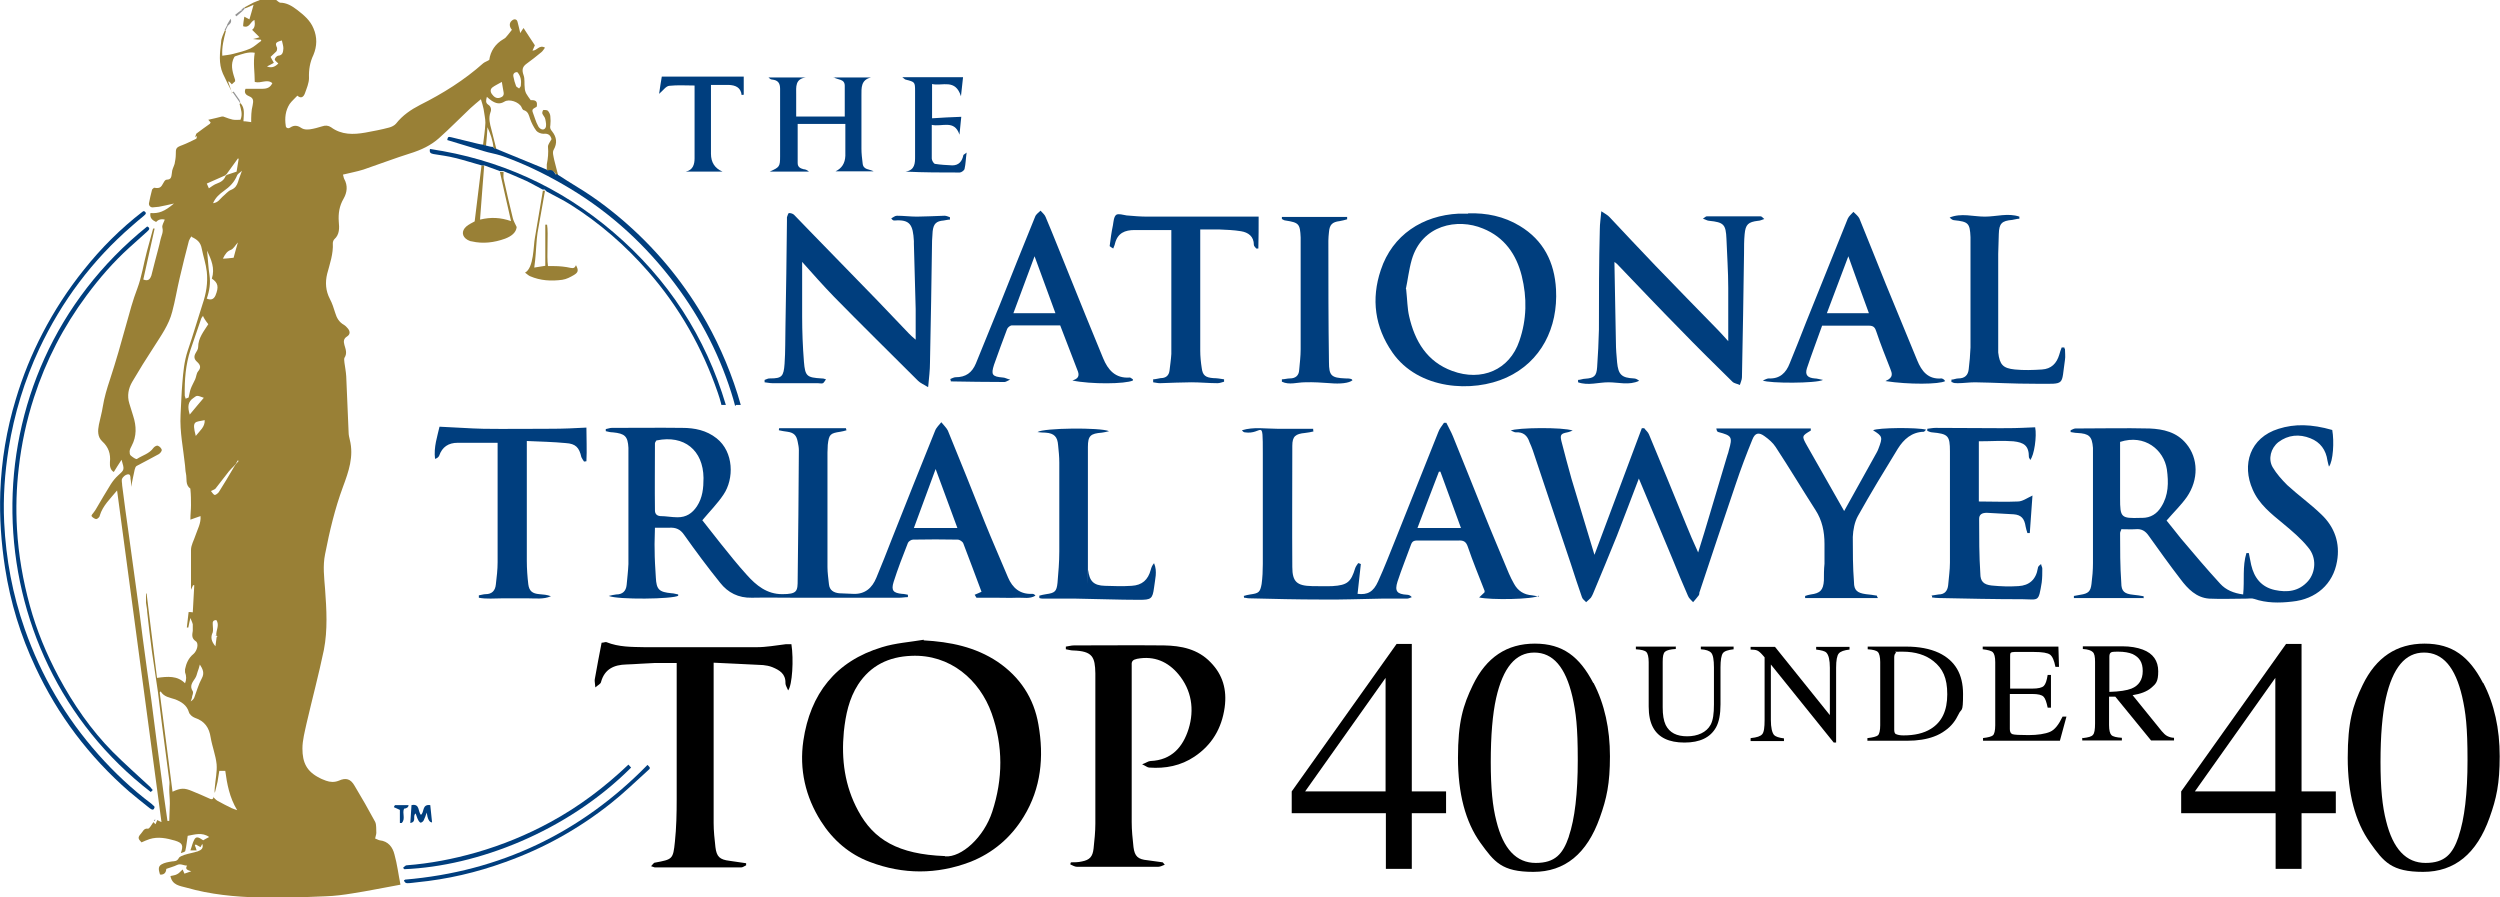 <?xml version="1.0" encoding="UTF-8"?>
<svg xmlns="http://www.w3.org/2000/svg" id="Layer_2" version="1.1" viewBox="0 0 839 301.2">
  <defs>
    <style>
      .st0 {
        fill: #939393;
      }

      .st1 {
        fill: #998036;
      }

      .st2 {
        fill: #003e7e;
      }
    </style>
  </defs>
  <g id="Layer_1-2">
    <g>
      <path class="st2" d="M227.7,199.9c-1.9,1.2-20.4,1.4-23.4.1.8-.2,1.6-.4,2.5-.5,2.1,0,3.3-1.1,3.5-3.2.2-2.3.5-4.6.6-7v-37.2c0-12.4,0-1.2,0-1.8-.2-3.9-1.2-4.8-5.2-5.2-.8,0-1.6-.2-2.4-.4v-.7c.7-.1,1.3-.4,2-.4,7.9,0,15.8-.1,23.7,0,4.1,0,8.1.8,11.5,3.5,5.8,4.6,5.9,13.6,2.3,18.9-2,3-4.5,5.5-7.1,8.6,1.9,2.4,4.1,5.2,6.3,8,2.8,3.5,5.6,7,8.6,10.3,3.2,3.6,6.8,6.5,11.9,6.5s5.2-1,5.2-4.9c.2-14.4.3-28.9.4-43.4,0-1-.2-1.9-.4-2.9-.4-2.1-1.3-3-3.4-3.3-1-.1-1.9-.3-2.9-.5,0-.2,0-.5.1-.7h22.4c0,.2.1.4.2.7-.7.2-1.4.4-2.1.5-3.4.5-3.8.9-4.2,4.4,0,.9-.1,1.8-.1,2.6v38.4c0,1.9.3,3.9.5,5.8.2,2,1.6,2.8,3.4,3,1.6.1,3.1.1,4.7.2,4,.2,6.4-2,7.8-5.4,1.8-4.3,3.5-8.6,5.2-13,4.8-12.1,9.6-24.2,14.5-36.3.4-1.1,1.4-2,2.1-2.9.7.9,1.7,1.8,2.2,2.8,4.2,10.2,8.3,20.5,12.4,30.8,2.5,6.2,5.2,12.3,7.8,18.5,1.5,3.5,4,5.7,8.1,5.5.4,0,.7.1,1.1.6-1.9,1.2-4.1.6-6.2.7-2.3.1-4.7,0-7,0h-6.6c-.2-.3-.4-.7-.6-1,.8-.3,1.6-.7,2.3-1-2.1-5.7-4.1-10.9-6.1-16.2-.2-.6-1.2-1.3-1.9-1.3-5-.1-10-.1-15,0-.6,0-1.5.6-1.7,1.1-1.7,4.3-3.4,8.7-4.8,13.1-.9,2.9-.1,3.7,2.8,4,.7,0,1.4.2,2,.3v.8c-1,0-1.9.2-2.9.2h-34.9c-4.9,0-9.7-.1-14.6,0-4.5.1-8-1.7-10.6-5-4.2-5.2-8.2-10.6-12.1-16.1-1.3-1.9-2.8-2.5-4.9-2.4h-4.9c0,2.5-.2,4.9-.1,7.4,0,3.1.2,6.2.4,9.3.2,4.1,1.1,4.9,5.3,5.3.7,0,1.5.3,2.2.4h0v.4q.1,0,.1,0ZM220.3,147.8c-.2.3-.5.7-.5,1,0,7.5-.1,15,0,22.5,0,1,.5,1.8,1.8,1.9,1.9,0,3.8.4,5.8.4,2.9,0,4.9-1.3,6.5-3.7,1.9-2.9,2.2-6.1,2.2-9.5-.1-9.3-6.5-14.5-15.7-12.6h-.1ZM321.3,177.2c-2.4-6.6-4.7-12.8-7.3-19.8-2.6,7-4.9,13.3-7.3,19.8h14.6,0Z"></path>
      <path class="st2" d="M630.2,200.7h-24.4c0-.2,0-.5,0-.7.6-.2,1.2-.4,1.9-.5,3.1-.4,4.2-1.4,4.4-4.7,0-1.8,0-3.7.2-5.6v-6.7c0-4.1-.8-7.9-3-11.3-4.5-7-8.8-14.2-13.4-21.2-.9-1.4-2.3-2.6-3.7-3.6-1.9-1.4-3.2-1.2-4.1,1.1-2,4.9-3.9,9.9-5.6,15-4.1,12.1-8.2,24.3-12.2,36.4,0,.3,0,.6-.2.9-.6.8-1.3,1.6-1.9,2.3-.6-.7-1.4-1.3-1.7-2.1-1.8-4.1-3.5-8.2-5.2-12.4-3.7-8.9-7.4-17.7-11.3-27-2.6,6.7-4.9,13-7.4,19.3-2.6,6.5-5.3,12.9-8,19.4-.2.4-.4.9-.7,1.3-.5.5-1,1-1.6,1.5-.5-.6-1.2-1-1.4-1.7-1.3-3.7-2.5-7.4-3.7-11.1-4.3-12.7-8.5-25.4-12.8-38.2-.3-.9-.7-1.8-1.1-2.7-.7-2.2-2.1-3.5-4.6-3.3-.5,0-1-.4-1.7-.6,2.1-1,17.5-1.2,20.8,0-.6.2-1.2.5-1.8.6-2.1.4-2.5.8-2,2.9,1.1,4.2,2.2,8.5,3.4,12.7,2.5,8.3,5,16.6,7.7,25.5,5.4-14.5,10.7-28.5,15.9-42.5h.8c.5.7,1.3,1.3,1.6,2.1,4.2,10,8.3,20.1,12.4,30.1,1.2,3,2.5,6,4.1,9.5,1.5-4.7,2.7-8.8,3.9-12.8,2-6.6,3.9-13.2,5.9-19.8.2-.6.4-1.1.5-1.7,1.3-4.5,1-4.9-3.5-6.1-.3,0-.6-.4-.7-1.2h31.7v.7c-3,1.8-3.1,1.8-1.3,5,4.1,7.3,8.3,14.5,12.5,22,3.7-6.7,7.3-13.1,10.9-19.6.2-.4.5-.9.6-1.3,1.5-3.9,1.4-4.2-1.8-6.2,1.6-.9,14.9-1,17.8-.2-.3.3-.6.7-.8.7-4,.1-6.7,2.5-8.7,5.7-4.6,7.5-9.1,14.9-13.4,22.6-1.1,2-1.6,4.6-1.7,7,0,5.1,0,10.1.4,15.2,0,2.7,1.1,3.6,4,4,1.2.1,2.5.3,3.7.5,0,0,0,.4.3.7h0q0,.1,0,.1Z"></path>
      <path d="M309.9,214.9c9,.5,17.4,2.2,24.9,7.2,7.5,5.1,12.2,12.2,13.7,21.1,1.9,10.8.9,21.3-4.9,30.8-4.3,7.1-10.4,12.3-18.1,15.3-11.1,4.2-22.4,4.2-33.5,0-7-2.6-12.5-7.4-16.5-13.7-5.2-8.2-7.3-17.4-5.9-27,2.3-15.7,10.8-26.7,26.4-31.4,4.5-1.4,9.3-1.7,14-2.5h0v.2q-.1,0-.1,0ZM317.2,287.4c5.5.4,13-6.4,15.8-15,3.6-11,3.7-22-.2-33-4-11.2-13.9-19.9-27-19.3-7.5.3-13.6,3.2-17.8,9.6-3.1,4.8-4.2,10.2-4.8,15.8-.9,9.4.3,18.3,4.8,26.6,5.2,9.7,13.4,14.6,29.1,15.2h.1q0,.1,0,0Z"></path>
      <path class="st2" d="M719.2,200.7h-23.2c0-.2,0-.5,0-.7.7-.1,1.5-.3,2.2-.4,2.6-.4,3.4-1.1,3.7-3.6.3-2.3.5-4.7.5-7v-36.6c0-12.2,0-1.4,0-2.1-.3-3.9-1.3-4.8-5.3-5-.7,0-1.5-.2-2.2-.3v-.6c.5-.2,1.1-.6,1.6-.6,8.3,0,16.6-.2,24.9,0,4.6.2,9.1,1.2,12.3,5.1,4.1,4.9,4.2,12.1.2,17.9-1.9,2.7-4.3,5-6.8,7.9,1.5,1.8,3.1,3.9,4.8,6,4.3,5.1,8.7,10.3,13.2,15.2,1.9,2.1,4.6,3.2,7.7,3.6.5-4.7-.3-9.4,1.1-13.9h.8c.3,1.3.5,2.7.8,4,1,4.3,3.4,7.4,7.9,8.4,4.2.9,8.1.5,11.2-3,2.5-2.9,3-7.8,0-11.3-2.4-3-5.4-5.5-8.4-8-4-3.3-8.1-6.5-10.2-11.4-3.7-8.3-1-17.4,8.7-20.4,5.4-1.7,11-1.6,18,.4.7,3.9.3,10.5-1.1,12.3-.2-.8-.4-1.4-.5-2-.5-3.6-2.4-6.2-5.7-7.5-3.7-1.5-7.5-1.2-10.8,1.3-2.5,2-3.5,5.6-1.9,8.4,1.3,2.2,3.1,4.2,4.9,6,3.7,3.4,7.9,6.4,11.5,9.9,4.4,4.2,6.3,9.6,5.2,15.7-1.3,7.6-7,12.7-15.1,13.5-4.3.5-8.6.5-12.7-.9-.8-.3-1.7-.1-2.5-.1-4.2,0-8.4.2-12.6,0-4.3-.3-7.2-3.3-9.6-6.5-3.7-4.8-7.2-9.7-10.7-14.6-1.1-1.6-2.4-2.4-4.4-2.2-1.5.1-3.1,0-4.8,0,0,.4-.4.8-.4,1.3,0,5.5,0,11.1.4,16.7,0,2.9,1.1,3.7,4,4,1.2.1,2.3.3,3.5.5,0,.2,0,.5,0,.7h0q0-.1,0,0ZM711.5,148.1v19.1c0,6.5.3,6.8,6.8,6.6h.6c2.9,0,5-1.4,6.4-3.7,2.5-3.9,2.5-8.2,1.9-12.6-1-6.5-7.4-11.9-15.7-9.2h0v-.2h0Z"></path>
      <path class="st2" d="M516.5,199.9c-1.9,1.3-16.4,1.5-20.1.6.7-.7,1.3-1.2,1.8-1.7,0-.2.1-.4,0-.6-1.9-4.9-3.9-9.7-5.6-14.7-.6-1.8-1.5-2.2-3.2-2.1h-13.2c-1.1,0-2.1-.1-2.6,1.2-1.5,4.2-3.2,8.3-4.6,12.6-1,3.2-.2,4.2,3.2,4.4.5,0,1.1.2,1.6.8-.5.2-1.1.5-1.6.5h-8.5c-6.7.1-13.5.4-20.2.3-8.1,0-16.2-.2-24.3-.4-.6,0-1.1-.2-1.7-.2,0-.2,0-.4-.1-.6.7-.2,1.4-.4,2.2-.5,2.8-.4,3.3-.7,3.8-3.5.3-2.2.4-4.5.4-6.7v-37.2c0-12.4-.1-6.1-6-7-.4,0-.7-.3-1-.7,3.9-1.2,7.9-.5,11.8-.5h12.1c0,.3,0,.6.1.9-.9.2-1.8.4-2.8.5-3.2.3-4.3,1.1-4.3,4.3,0,13.6-.1,27.2,0,40.7,0,5,1.6,6.3,6.6,6.4,2.3,0,4.6.1,6.9,0,5-.3,6.2-1.4,7.6-6,.2-.6.6-1.1,1-1.7.3,0,.6.2.9.3-.4,3.3-.7,6.7-1.1,10,3.3.4,5.3-.6,6.9-4.2,2.1-4.6,3.9-9.3,5.8-14,4.8-12,9.6-24.1,14.4-36.1.4-1.1,1.2-2.1,1.9-3.1h.8c.7,1.5,1.6,3,2.2,4.5,3.4,8.3,6.7,16.7,10.1,25.1,2.8,7,5.8,14,8.7,21,.5,1.2,1.1,2.3,1.7,3.4,1.3,2.4,3.3,3.7,6.1,3.9.8.1,1.5.3,2.3.4h0v-.3h0ZM490.3,177.2c-2.4-6.5-4.6-12.7-6.9-18.9h-.5c-2.4,6.1-4.7,12.4-7.2,18.9h14.6Z"></path>
      <path d="M357.7,217c.9-.1,1.8-.4,2.7-.4,10.1,0,20.1-.1,30.2,0,5.8.1,11.4,1.2,15.7,5.7,4.1,4.2,5.5,9.2,4.7,15.1-1,7.1-4.3,12.6-10.1,16.5-4.6,3.1-9.8,4.1-15.2,3.7-.6,0-1.1-.5-2.4-1.1,1.4-.5,2.1-1.1,2.8-1.1,7.1-.3,10.9-4.7,12.8-10.8,2-6.5,1-13-3.4-18.3-3.5-4.2-8.1-6.3-13.9-5.2-1.4.3-1.9.8-1.8,2.1v52.7c0,2.8.3,5.6.6,8.4.4,3.1,1.5,4.1,4.7,4.4,1.7.2,3.4.5,5.1.7.1,0,.2.3.7.8-.8.3-1.5.7-2.2.7h-27.3c-.7,0-1.5-.5-2.2-.8,0-.2.1-.5.2-.7,1.2,0,2.5,0,3.7-.3,2.6-.5,3.6-1.6,3.9-4.3.3-2.8.6-5.6.6-8.4v-50.4c-.1-5.5-.9-7.5-7.5-7.7-.8,0-1.6-.3-2.4-.4v-1h0q0,.1,0,0Z"></path>
      <path d="M199.8,230.7c-.1-1.4-.3-2.1-.2-2.7.7-4.1,1.5-8.1,2.3-12.3.7,0,1.2-.3,1.6-.2,4.2,1.7,8.5,1.6,12.9,1.7h37.5c3.3,0,6.5-.6,9.8-1h1.9c.8,5.1.3,13.7-1.1,15.5-.4-1-.9-1.7-.9-2.4.1-3.2-2-4.4-4.4-5.4-1-.4-2.1-.6-3.1-.7-5.4-.3-10.9-.5-16.6-.8v53.8c0,2.7.3,5.4.6,8.1.4,3.2,1.4,4.2,4.8,4.6,1.8.2,3.7.6,5.5.8v.7c-.5.2-1.1.7-1.6.7h-29c-.3,0-.5-.2-1.3-.4.6-.6.9-1.2,1.3-1.2,5.9-1.1,6.1-1.1,6.7-7,.5-4.7.6-9.5.6-14.3v-45.7h-7.3c-3.2.1-6.4.4-9.6.5-4.1.1-7.3,1.5-8.5,5.9-.1.6-1,1-1.9,1.8h0Z"></path>
      <path class="st2" d="M492.7,71.6c6.2-.2,12,1,17.3,4.2,8,4.8,11.7,12.2,12.2,21.3.7,12.9-5,24.3-16.6,29.6-11.4,5.2-29.6,4.1-38.3-8.4-5.9-8.5-7.2-17.9-3.9-27.7,3.9-11.8,14.1-18.3,26.1-18.9h3.2q0,0,0,0ZM471.9,97c.4,3.7.4,6.5,1,9.1,1.9,8.4,6,15.3,14.5,18.4,9.8,3.6,19.2-.3,22.5-10.1,2.5-7.2,2.6-14.5.8-21.8-1.8-7.2-5.8-13-13-15.9-8.6-3.6-20.5-1.2-23.9,10.4-1,3.5-1.4,7.2-2,9.9,0,0,.1,0,.1,0Z"></path>
      <path class="st2" d="M311.4,129.9c-1.4-.9-2.5-1.3-3.3-2.1-9.4-9.4-18.9-18.7-28.2-28.2-3.7-3.8-7.2-7.8-10.7-11.7v18.3c0,5.1.2,10.1.6,15.2.4,4.9,1,5.3,5.9,5.6.4,0,.7,0,1.5.3-.4.6-.7,1.1-1,1.3-.5.2-1.2,0-1.7,0h-15.2c-.9,0-1.8-.2-2.7-.3v-.8c.6-.2,1.3-.6,1.9-.5,3.9,0,4.5-.7,4.8-4.9s.2-8.4.3-12.6c.2-11.8.4-23.6.5-35.4v-1.2c.2-.5.4-1.4.7-1.4.6,0,1.3.2,1.7.6,2,2,3.9,4.1,5.9,6.1,7.3,7.5,14.6,15,21.9,22.5,3.6,3.7,7.1,7.5,10.7,11.2.6.6,1.2,1.2,2.3,2.1v-10.3c-.2-7.3-.4-14.6-.6-21.9v-.9c-.3-5.5-1.3-7.3-6.5-6.9-.3,0-.6,0-1.1-.7.6-.3,1.2-.9,1.9-.9,2.2,0,4.5.3,6.7.3s6.2-.2,9.3-.3c.6,0,1.2.3,1.8.5v.8c-.7,0-1.4.2-2.1.3-2.5.2-3.4,1.1-3.7,3.6-.1,1.1-.1,2.1-.2,3.2-.2,13.7-.4,27.3-.7,41,0,2.4-.3,4.8-.6,8h-.1c0,.1,0,.1,0,.1Z"></path>
      <path class="st2" d="M541.8,87.9c.2,9.2.3,18.1.5,27,0,2.2.2,4.5.4,6.7.4,4.1,1.5,5.2,5.6,5.4.6,0,1.2.3,1.8.8-3.4,1.6-6.9.5-10.3.5s-6.8,1.2-10.2,0v-.8c.8,0,1.6-.4,2.4-.4,3-.2,3.8-.9,4-3.9.3-4.2.5-8.4.6-12.6,0-11.2,0-22.5.3-33.7,0-1.8.3-3.6.5-6,1.2.8,2.2,1.3,2.8,2,5.1,5.4,10.1,10.8,15.3,16.2,7,7.3,14.2,14.6,21.2,21.8,1,1,1.9,2.1,3.3,3.6v-17.9c0-5.5-.4-10.9-.6-16.4-.2-4.9-.9-5.6-5.8-6.1-.6,0-1.1-.4-2.1-.7.7-.5,1-.8,1.3-.8h18.1c.3,0,.6.4,1.2.9-.9.3-1.5.6-2.1.6-3.3.4-4.2,1.2-4.5,4.5-.2,2.1-.2,4.3-.2,6.4-.2,13.9-.4,27.7-.7,41.6,0,.9-.5,1.8-.7,2.6-.8-.4-1.9-.5-2.5-1.1-5.8-5.7-11.7-11.5-17.4-17.4-7.2-7.3-14.2-14.7-21.3-22.1-.3-.3-.6-.5-1.1-.8h.2Z"></path>
      <path class="st2" d="M380.2,127.7c-2.6,1.2-14.1,1.3-20.3,0,2.9-.9,2.1-2.5,1.4-4.2-1.8-4.7-3.6-9.4-5.5-14.3h-16.2c-.6,0-1.4.7-1.6,1.2-1.5,4-3,8-4.4,12-1.1,3.4-.6,4,3,4.3.6,0,1.2.4,2.4.7-1.1.5-1.6.9-2.1.8-5.9,0-11.9-.1-17.8-.2,0-.3-.1-.6-.2-.8.6-.2,1.2-.6,1.8-.6,3.4,0,5.5-1.5,6.8-4.6,2.7-6.6,5.4-13.3,8.1-19.9,3.9-9.8,7.8-19.6,11.8-29.4.3-.8,1.2-1.4,1.8-2,.6.7,1.4,1.3,1.7,2.1,2.8,6.6,5.4,13.3,8.1,19.9,3.7,9.2,7.4,18.3,11.2,27.5,1.6,3.9,4.1,6.9,9,6.5.2,0,.5.3,1,.6h0v.3h0ZM354.2,105.1c-2.3-6.3-4.6-12.5-7-19.1-2.5,6.8-4.8,12.9-7.1,19.1h14.1Z"></path>
      <path class="st2" d="M632.9,127.8c2.6-1.1,2.1-2.5,1.5-4-1.6-4.1-3.3-8.3-4.7-12.5-.4-1.3-.9-2-2.4-2h-15.8c-1.7,4.8-3.5,9.5-5.1,14.3-.7,2.2.2,3.2,2.6,3.4.8,0,1.6.3,2.8.5-2.2,1.2-18.1,1.2-20.2.2.8-.3,1.4-.7,2-.7,3.7.2,5.8-1.9,7-5,1.9-4.6,3.7-9.2,5.5-13.8,4.7-11.6,9.3-23.2,14-34.8.4-.9,1.3-1.6,1.9-2.3.7.7,1.6,1.4,2,2.2,3,7.3,5.9,14.7,8.9,22.1l10.5,25.5c1.5,3.7,3.7,6.5,8.2,6.1.2,0,.5.2.8.4,0,0,.2.3.4.5-1.9,1.1-12.3,1.2-20,0h0ZM620.3,86c-2.5,6.7-4.8,12.8-7.2,19.1h14.1c-2.3-6.3-4.5-12.3-6.9-19.1h0Z"></path>
      <path class="st2" d="M648,199.9c.9-.1,1.8-.3,2.6-.4,2,0,3-1.2,3.2-3.1.2-2.5.6-5,.6-7.6v-37.3c0-5.3-.6-5.9-6-6.4-.5,0-1.1-.3-1.6-.5v-.7c.9-.1,1.8-.3,2.8-.3,7.3,0,14.7.1,22,.1s7.6-.2,11.4-.3c.6,2.9-.3,9.5-1.7,11,0-.4-.4-.7-.4-1,0-3.9-1.7-4.9-5.2-5.3-3.7-.3-7.4,0-11.6,0v20.2c4.8,0,9,.2,13.1,0,1.5,0,3-1.1,4.9-2-.3,4.2-.6,8.4-.9,12.6h-.8c-.2-.7-.5-1.5-.6-2.2-.4-2.7-1.5-3.9-4-4.1-3-.2-6-.3-9-.5-1.6,0-2.7.5-2.6,2.3,0,6,0,12.1.4,18.1,0,2.6,1.1,3.7,3.8,4,3,.3,6,.4,9,.2,3.6-.2,5.9-2.2,6.5-6,0-.5.4-.9,1.1-1.4,0,.5.4,1,.4,1.5,0,1.6,0,3.1-.2,4.7-1.1,6.6-.9,5.7-6.4,5.6-9.4,0-18.7-.2-28.1-.4-.8,0-1.5-.1-2.3-.2,0-.2,0-.5,0-.8h0l-.3.2h0Z"></path>
      <path class="st2" d="M167.2,148.6h-13.6c-3.1,0-5.2,1.4-6.2,4.3-.2.5-.7.9-1.4,1.1-.5-4,.8-7.6,1.5-10.8,5.1.2,10,.6,14.8.7,7,.1,14.1,0,21.1,0s8.7-.2,13.4-.4c0,3.7.2,7.5,0,11.3-.3,0-.5.1-.8.1-.3-.5-.7-1-.9-1.5-.7-3.2-1.9-4.5-5.2-4.7-4.2-.4-8.5-.5-13.1-.7v40.3c0,2.6.2,5.3.5,7.8.3,2.3,1.4,3.1,3.7,3.3,1.3.1,2.6.2,3.9.7-2.5,1.1-5.2.7-7.8.7h-8.5c-2.6,0-5.3.3-7.9-.2v-.8c.8-.1,1.5-.4,2.3-.4,2.1,0,3.2-1.2,3.4-3.2.3-2.5.6-5,.6-7.5v-40.2h.2q0,.1,0,0Z"></path>
      <path class="st2" d="M422.4,72.8c0,3.4,0,7-.1,10.6-.2,0-.5,0-.7,0-.3-.4-.8-.8-.8-1.2,0-2.9-1.9-4.2-4.3-4.6s-5-.5-7.5-.6h-6.2v40.7c0,1.9.2,3.9.5,5.8.3,2.5,1.3,3.2,3.9,3.4,1.2,0,2.4.2,3.6.4v.8c-.7.2-1.5.5-2.2.5-2.9,0-5.8-.3-8.8-.3s-7,.2-10.5.3c-.8,0-1.5-.2-2.3-.3v-1c.8,0,1.7-.3,2.5-.4,1.7,0,2.8-.8,3-2.6s.5-3.7.6-5.5v-40.4c0-13.4,0-.9,0-1.2h-12.3c-3.3,0-5.7,1-6.6,4.5-.1.6-.4,1.1-.6,1.7-.4-.2-.8-.5-1.2-.8.3-2.3.6-4.7,1.1-7,.2-1.2.3-2.9,1.1-3.5.7-.5,2.3,0,3.5.2,2.3.2,4.7.4,7,.4h37.5-.2Z"></path>
      <path class="st2" d="M348.2,145c1.9-1.4,21.1-1.6,24-.3-.8.2-1.6.4-2.4.5-3.8.3-4.7,1-4.7,4.8v39.6c0,13.2,0,1.2.1,1.7.4,3.7,1.8,5.2,5.6,5.3,3,.1,6,.2,9,0,3.5-.2,5.5-2,6.4-5.4.2-.8.5-1.5,1.1-2.2,1.2,2.8.3,5.5,0,8.2-.5,3.8-1,4.1-5,4.1-7,0-14.1-.3-21.1-.4h-9.7c-3.3,0-1.8-.1-2.7-.2v-.8c.8-.2,1.5-.4,2.3-.5,2.9-.4,3.5-.9,3.8-3.8.3-3.5.6-7,.6-10.5v-29.9c0-1.9-.2-3.9-.4-5.8-.2-2.8-1.3-4-4.2-4.2-.9,0-1.9-.1-2.8-.2h.1Z"></path>
      <path class="st2" d="M693,117c0,1.3.2,2.6,0,3.8-1.3,8.7.3,8-9.1,8s-14-.4-21.1-.5c-1.9,0-3.9.3-5.8.3s-1.4-.3-2.1-.4v-.8c.8,0,1.5-.4,2.3-.4,2.2,0,3.3-1.1,3.5-3.1.3-2.4.5-4.8.6-7.3v-35.5c0-11.8,0-1,0-1.5-.2-4.7-.7-5.2-5.5-5.7-.5,0-1-.4-1.5-.9,3.9-1.6,7.9-.3,11.8-.3s7.8-1.3,11.6,0v.7c-.8,0-1.6.3-2.4.4-3.5.3-4.4,1.2-4.5,4.7,0,2.2-.2,4.5-.2,6.7,0,10.5,0,20.9,0,31.3v1.8c.5,4.1,1.6,5.3,5.6,5.7,3,.3,6,.2,9.1,0s4.9-2,5.8-5c.2-.8.5-1.6.8-2.4h.9v.4h.1Z"></path>
      <path class="st2" d="M430.2,72.8h21.9v.8c-.8.2-1.7.5-2.5.6-2.5.3-3.4,1.2-3.6,3.7-.1,1-.2,2-.2,2.9,0,13.6,0,27.2.2,40.7,0,4.6.8,5.3,5.5,5.5.7,0,1.3,0,2,.2.1,0,.3.3.4.4-1.1,1-4.2,1.3-7.5,1-2.8-.2-5.6-.4-8.5-.3-2.6,0-5.2,1-7.7-.2v-.8c.9,0,1.8-.3,2.7-.3,1.8,0,3-.9,3.1-2.8.2-2.3.5-4.6.5-7v-37.5c-.2-4.6-.6-5-5.1-5.7-.4,0-.8-.3-1.2-.5v-.7h0Z"></path>
      <path class="st2" d="M279.9,26h12.4c-3.4.8-3.2,3.5-3.2,6v17.9c0,1.6.2,3.3.4,4.9.2,2.3,2.3,1.9,3.7,2.7h-12.8c2.1-1,3.2-2.7,3.3-5.2v-10.7h-16v13.1c0,1.4.9,1.8,2,2.1.6,0,1.2.3,1.8.8h-13.2c3.3-1.5,3.5-1.6,3.5-5.2v-22.6c0-1.9-.7-2.9-2.7-3.1-.4,0-.8-.3-1.2-.7h12.5c-3.6.5-3.2,3.2-3.2,5.7v7.4h16.3v-10.3c0-2.4-2.3-1.9-3.8-2.9h.2q0,.1,0,0Z"></path>
      <path class="st2" d="M323.2,25.9c-.2,1.9-.4,3.8-.7,6.4-1.9-6-6.2-3.3-9.7-4.1v11.5c3.2-.2,6.4-.4,9.8-.5-.2,1.7-.4,3.8-.6,6-1.7-5.2-5.9-2.5-9.3-3.3v11.3c0,.6.6,1.7,1.1,1.8,1.9.3,3.8.4,5.8.5,2.2,0,3.3-1.4,3.7-3.4,0-.2.4-.3,1.1-.9-.3,2.1-.3,3.8-.7,5.5-.1.5-1.1,1.2-1.6,1.2-6,0-12,0-18.2-.3,3.2-.5,3.2-2.9,3.2-5.1v-22c0-3-.1-3-3.2-3.8-.2,0-.4-.3-1.1-.8h20.5-.1,0Z"></path>
      <path class="st2" d="M248.9,31.9c-.3-2.6-2.1-3.3-4.3-3.4h-6v23.1c0,2.9,1.3,4.9,3.9,6h-12.4c2.5-.5,3-2.5,3-4.5v-24.4c-2.9,0-5.7-.2-8.5.1-1.1.1-2,1.5-3.4,2.7.3-2.2.6-4,.9-5.8h27.5v6.1c-.2,0-.4,0-.7.1h0Z"></path>
      <g>
        <path class="st1" d="M78.1,31c0,0-.3-.1-.3-.2-1-2-2.1-4.1-3-6.1-1.5-3.4-1-7-.6-10.5,0-1.4.8-2.8,1.3-4.1,0,0,.2.2.3.3-.7,2.7-1.4,5.4-1.2,8.3,1.3-.2,2.5-.3,3.6-.6,2-.5,4-1,5.8-1.8,1.3-.6,2.4-1.7,3.7-2.6,0-.1-.2-.3-.2-.4-.7,0-1.4,0-2.6-.2.9-.2,1.3-.3,2.2-.6-1-1-1.7-1.7-2.5-2.5.8-.5,1.1-1.6.8-3.3-1.4.5-1.6,2.9-3.8,2.1,0-.9.2-1.9.4-3.2.8.4,1.3.7,1.7.9.4-1.4.9-3,1.4-4.9-1.1.5-2,.9-2.8,1.2,0,0-.2-.2-.3-.3,1-.5,2-1.1,3-1.6C85.7.6,86.5.3,87.2,0h5.5c.4.3.9.8,1.3.9,2.2,0,4,1.1,5.7,2.4,2.2,1.7,4.4,3.5,5.5,6.2,1.3,3,1.2,6,0,8.9-1.2,2.5-1.6,5-1.5,7.8,0,1.7-.8,3.5-1.4,5.2-.5,1.3-1.4,1.7-2.5.7-.9,1-1.9,1.8-2.6,2.8-1.4,2.2-1.7,4.7-1.3,7.3,0,.7.8,1.1,1.5.6,1.5-1,2.7-.6,4,.3.7.4,1.7.4,2.6.3,1.4-.2,2.8-.6,4.1-1,1.1-.4,2.1-.3,3,.3,3.5,2.6,7.5,2.5,11.5,1.8,2.7-.5,5.4-1,8-1.7.8-.2,1.8-.7,2.3-1.3,2.2-2.8,5-4.7,8.1-6.3,7.6-3.8,14.8-8.3,21.2-14,.5-.4,1.2-.6,2-1.1.4-2.9,2-5.4,4.8-7,.2-.1.5-.3.7-.5.7-.8,1.4-1.7,2.1-2.6-.9-1-1-2.3,0-3.1.8-.7,1.7-.5,1.9.5.3,1.2.6,2.3.9,3.7.4-.7.7-1.1,1.1-1.7,1.4,2.1,2.5,3.9,3.8,5.8-.2.4-.5,1.1-.8,1.8,1.6,0,2.3-2.1,4.2-1-.4.5-.7,1.1-1.2,1.5-1.6,1.3-3.3,2.7-5,3.9-1.4,1-1.6,2.1-1,3.8.5,1.3.2,2.9.4,4.3,0,.6.2,1.3.5,1.9.4.7.9,1.4,1.5,2.2,1,0,2.2,0,2.1,1.5,0,.3,0,.7-.2.8-.6.4-1.7.6-1.2,1.8.6,1.5,1,3.2,1.8,4.6.4.9,1.7,1.7,2.4.7.5-.7.2-2,0-3-.1-.7-.8-1.3-1-1.9-.1-.4.2-1.2.4-1.2.5,0,1.2,0,1.5.3.4.5.8,1.2.8,1.9.1,1,.1,2,0,2.9-.2.9,0,1.4.6,2.1,1.5,1.9,1.8,3.9.5,6.2-.5.8,0,2.3.2,3.4.4,1.7.9,3.4,1.3,5.1-.2,0-.5,0-.6,0-.5-1.1-1.3-1.7-2.5-1.3-.2,0-.4-.3-.7-.4v-1.9c.4-2,.6-3.9.4-6,0-.7.7-1.6,1.2-2.5-.3-1.2-1-2-2.7-1.8-.8,0-1.9-.4-2.4-1-.9-1.2-1.6-2.6-2.1-4-.4-1.2-.6-2.4-2-2.9-.4,0-.7-.6-.9-1.1-.9-1.7-4.1-2.8-5.7-1.8-1.6,1-2.9.6-4.3-.3-.5-.3-1-.8-1.6-1.3-.3,1.1-.5,2,.4,2.6,1,.6,1.2,1.7.8,2.6-.7,2-.2,3.8.3,5.7.6,2.2,1.1,4.5,1.7,6.7-.2,0-.4,0-.6-.2-.1,0-.2-.2-.4-.4h0c-.2-2.4-1-4.6-2-6.8-.1,2.1-.3,4.2-.5,6.3-.3,0-.6-.2-1-.3.3-2.5.7-5,.8-7.5,0-1.5-.4-3-.6-4.6-.2-1-.5-2-.9-3.3-1.2,1-2.4,2-3.5,3-3.5,3.3-6.9,6.8-10.6,10.1-2.7,2.4-5.9,3.9-9.4,5-5.4,1.7-10.6,3.7-15.9,5.5-2.2.7-4.5,1.1-6.9,1.7.2.5.2,1,.4,1.4,1.3,2.3,1,4.6-.2,6.7-1.4,2.4-1.8,4.9-1.6,7.7.2,2.1.3,4.3-1.5,5.9-.3.3-.5.9-.5,1.3.2,3.6-1,6.9-1.9,10.3-.7,2.9-.5,5.7.9,8.4.8,1.5,1.3,3.1,1.8,4.7.5,1.7,1.3,3.1,2.9,4,.5.3,1,.8,1.4,1.3.7.9.8,1.9-.3,2.6-1.3.8-1.2,1.8-.9,2.9.4,1.4,1,2.8,0,4.3-.2.4,0,1.1,0,1.6.2,1.5.5,3,.6,4.6.3,6.3.5,12.5.8,18.8,0,.8.2,1.7.4,2.5,1.4,5.6-.4,10.7-2.3,15.8-2.7,7.3-4.5,14.9-6,22.6-.8,3.9-.3,7.8,0,11.7.5,6.8.9,13.7-.4,20.4-1.7,8.2-3.9,16.4-5.8,24.6-.6,2.8-1.4,5.7-1.4,8.5,0,4.7,1.4,7.7,5.8,9.9.7.4,1.4.6,2.1.9,1.4.5,2.8.6,4.3,0,2.4-1.1,4-.6,5.3,1.7,2.4,4,4.7,8,6.9,12.1.5,1,.3,2.4.4,3.7,0,.6-.3,1.2-.4,1.9.6.2,1,.5,1.5.6,2.9.3,4.4,2.3,5,4.8.9,3.2,1.3,6.6,2,10.1-5.6,1-10.8,2.1-16,2.9-3,.5-6.1.9-9.2,1-7.3.3-14.7.6-22,.4-8.3-.2-16.6-1-24.6-3.3-2.2-.6-4.8-.8-5.4-3.9.7-.2,1.5-.2,2.2-.6.7-.3,1.2-1,1.9-1.6.3.7.4,1,.6,1.4.6-.2,1.2-.4,2.3-.8-1.3-.4-2.2-.7-1.4-1.9-1.2,0-2.2-.8-3.4-.2-1,.5-2.2.8-3.6,1.3,0,.9-.5,2.1-2.1,1.9-.3-1.2-.9-2.6.5-3.4,1-.6,2.3-.8,3.5-1,.9-.1,1.7,0,2.3-1.1.3-.6,1.2-.8,1.9-1.1,1.5-.5,3-.7,4.5-1.2,1.1-.4,2-1,1.5-2.5-.2.3-.4.7-.6,1.1-.5-.3-1.1-.6-1.6-.9,0,0-.2.2-.3.3.2.5.4,1,.6,1.7h-2.1c.5-1.3.7-2.5,1.3-3.6.6-1.1,1.3-1,3,.2.6-.4,1.3-.7,2-1.1-2.4-1.7-4.9-.8-7.2-.4-.3,1.8-.4,3.4-.8,5,0,.4-.9.6-1.5.8.9-2.6.6-3.4-2-4.2-2.8-.8-5.6-1.4-8.5-.5-.9.3-1.8.7-2.7,1.1-1.2-1.2-1.3-1.7-.2-2.9.7-.7.9-1.9,2.4-1.7.5,0,1.2-1.4,1.8-2.2,0,0,.2.2.3.3,0,.1.3.3.4.4.2-.5.4-1,.6-1.4.3.2.7.4,1.4.7-5-37.2-9.9-74.1-14.9-111.3-2.3,2.8-4.8,5.1-5.8,8.4,0,.5-.8,1.2-1.2,1.2s-1.2-.5-1.5-.9.4-.9.7-1.4c.3-.4.6-.8.8-1.2,1.6-2.7,3.2-5.5,4.9-8.2.7-1.1,1.6-2.2,2.5-3,2.1-1.9,2.1-1.8,1.1-5.2-1,1.5-1.8,2.8-2.6,4.1-1.1-.6-1.4-1.9-1.3-3.3.3-2.8-.5-5.1-2.6-7-1.6-1.5-1.5-3.6-1.1-5.6s1-4,1.3-6c.5-3.1,1.4-6.1,2.4-9.1,2-6.1,3.8-12.4,5.5-18.6,1.1-4,2.2-8.1,3.7-12,1.5-4,2.1-8.3,3.2-12.4.7-2.6,1.4-5.1,2.1-7.7.2,0,.4,0,.5,0-1.3,5.7-2.5,11.4-3.8,17.1,1.7.7,2.3-.2,2.7-1.3.5-1.7.8-3.4,1.3-5.1.6-2.4,1.3-4.7,1.8-7.1.3-1.3,1-2.4.6-3.9-.2-.8.5-1.8.8-2.7-1.2-.3-2.2,0-2.9.8-1.3-.6-2.2-1.4-1.9-3,2.8.2,4.7-.5,7.9-3.2-1.8.4-3.4.8-5.1,1.1-.7,0-1.4.2-2.1.2s-1.3-.6-1.2-1.4c.3-1.5.6-2.9,1-4.4,0-.3.4-.5.7-.8,1.9.3,2.3,0,3.2-1.7.2-.4.6-1,1-1,1.7,0,1.6-1.1,1.8-2.3,0-1,.6-2,.9-3,.2-1,.4-2.1.4-3.1,0-2.1,0-2.4,2.2-3.2,1.6-.6,3.1-1.4,4.6-2.1.2,0,.2-.6.3-.9-.2,0-.4.2-.6.4.2-.5.2-1.2.6-1.4,1.4-1.1,2.9-2.1,4.4-3.2,0,0,0-.2.2-.4-.2-.2-.4-.4-.8-.9,1.7-.4,3.2-.7,4.6-1.1h.4c3.2,1.2,3.3,1.2,5.8,1.1.8-1.8.2-3.5-.3-5.3,0,0,.2-.2.3-.3,1.6,1.7,1.1,3.8,1,6.1.9,0,1.8.2,2.7.3v.3h.2s-.2,0-.3-.2c0-2,0-3.9.5-5.8.3-1.5.3-2.4-1.2-3-1-.4-1.8-1.1-1.2-2.5h5.6c1.6,0,2.7-.4,3.4-1.9-1.8-1.5-3.8.2-5.9-.4,0-3.2-.6-6.4,0-9.8-2.3-.4-4.4.5-6.6,1.2-.3.1-.5.8-.7,1.2-.8,2.3,0,4.5.7,6.7,0,.2,0,.4,0,.5-.4.4-.8.7-1.1,1-.3-.3-.6-.7-1-1,0,0-.2.1-.2.2.4,1.2.9,2.5,1.3,3.7-.2,0-.3,0-.4.2h0l.6-.4h0ZM79.3,155.5c-.3.3-.5.6-.8.9-.6.6-1.2,1.2-1.7,1.8-1.5,1.9-3,3.9-4.5,5.8-.3.3-.8.4-1.5.8.3.3.7,1.1,1.2,1.3.3.1,1.1-.5,1.4-.9,1.8-2.8,3.5-5.7,5.2-8.6.2-.4.5-.7.7-1,.3-.3.5-.6.8-.9,0,0-.2-.1-.3-.2-.2.4-.4.7-.6,1h.1ZM75.5,58.9c-2,.9-4,1.8-6.1,2.7.2.4.5,1.1.7,1.6.9-.6,1.8-1.3,2.7-1.6,1.4-.5,2.4-1.2,2.9-2.5l.4-.4c1.2-.4,2.4-.8,3.3-1.1.3-1.7.5-3,.7-4.3,0,0-.2,0-.2-.2-1.3,1.8-2.6,3.6-3.9,5.4-.2,0-.3.3-.4.4,0,0,0,0,0,0ZM72.6,213.3c-.2-1.7,1.2-3.5,0-5.2-1.1,0-1.3.6-1.2,1.5,0,.8.2,1.9,0,2.6-.8,1.7-.5,3,.9,4.7.2-1.3.3-2.2.4-3.1,0,0,.2,0,.3-.1l-.3-.3h0q0-.1,0,0ZM64.3,79.2c-.4.6-.7,1.1-.9,1.6-1.1,4.1-2.1,8.3-3.1,12.5-.9,3.8-1.5,7.6-2.5,11.3-1.1,4.4-3.8,8.1-6.2,11.9-2.5,3.8-4.9,7.7-7.2,11.6-1.3,2.2-1.8,4.7-1,7.3.4,1.4.9,2.8,1.3,4.2,1.1,3.4,1.2,6.8-.5,10-.3.6-.6,1.1-.7,1.8,0,.5,0,1.2.4,1.5.6.5,1.8,1.4,2.1,1.1,1.8-1.2,4.1-1.7,5.5-3.7.3-.4,1.1-.9,1.5-.7.6.2,1.2.9,1.3,1.4,0,.4-.5,1.1-1,1.4-2.5,1.4-5.1,2.7-7.5,4-.3.2-.5.8-.6,1.2-.4,1.9-.8,3.7-1.2,5.8,0-1,0-1.8-.2-2.7,0-.7,0-1.7-1-1.5-.7.1-1.5.8-1.8,1.4-.3.6,0,1.5,0,2.3.7,5.4,1.4,10.9,2.2,16.3.8,6.1,1.7,12.1,2.5,18.2.8,5.6,1.5,11.1,2.2,16.7.9,7,1.9,13.9,2.9,20.9.6,4.7,1.2,9.3,1.8,14,.8,6,1.6,12,2.4,18,.4,2.8.8,5.7,1.2,8.5h.6c0-1.9.2-3.9.2-5.8s-.2-3.2-.2-4.8.2-2.1,0-3.1c-.8-6.1-1.6-12.2-2.4-18.3-.5-3.8-.9-7.5-1.4-11.3-.6-4.5-1.4-9-2-13.5-.6-4.4-1.1-8.9-1.6-13.3,0-1.1-.3-2.1-.4-3.1v-3.1h.2c1.2,9.5,2.3,19,3.5,28.3,3.6-.5,6.8-.8,9.4,1.8.5-1.2.5-2.4,0-3.7,0-.3,0-.7,0-1,.4-2,1.2-3.8,2.8-5.1,1.3-1.1,1.9-3.6.8-4.3-1.5-1-1.2-2.2-1-3.5,0-.7,0-1.5,0-2.2-.2-.8-.6-1.5-.8-2.1-.2.9-.5,2-.7,3.2h-.5c.2-1.7.4-3.4.6-5.2.5,0,.8,0,1.4.1.2-3.1.3-6.1.5-9.1h-.4c-.2.4-.3.7-.7,1.5,0-4.8,0-9,0-13.3,0-1.7,1-3.3,1.5-4.9.7-2.1,1.9-4.1,1.7-6.5-1.1.4-2.1.7-3.4,1.2,0-1.9.2-3.3.2-4.8s0-3.6-.2-5.4v-.2c-1.8-1.3-1.1-3.3-1.5-5.1-.2-.9-.2-1.8-.3-2.7-.6-5.7-1.8-11.3-1.5-17,.2-3.6.3-7.2.6-10.7.3-3.6.6-7.2,1.8-10.8,1.8-5.2,3.3-10.5,5-15.7,1.2-3.5,1.8-7.1,1.4-10.8-.3-2.7-1.2-5.2-1.7-7.8-.4-2.1-1.5-3-3.4-3.9h0s0-.3,0-.3ZM71.5,267.4c.4.4.8.9,1.4,1.3,1.6.9,3.2,1.7,4.8,2.5.6.3,1.2.4,1.9.7-2.6-4.3-3.4-8.8-4-13.2h-2c-.2,1.1-.4,2.4-.6,3.7-.3,1.2-.6,2.5-.9,3.7-.2-.7,0-1.3,0-1.9.2-2.6.8-5.2.6-7.7-.3-3-1.5-6-2-9-.5-3.3-2-5.5-5.3-6.6-.8-.3-1.8-1.1-2-1.9-.7-2.4-2.6-3.5-4.6-4.3-1.8-.6-3.8-.8-4.9-2.7,0,.1-.2.3-.3.4,1.4,11.1,2.9,22.1,4.3,33.3,2.8-1.3,4-1.3,6.6-.2,1.9.8,3.9,1.6,5.8,2.5,1,.5,1.3,0,1.3-.4v-.2q0,0-.1,0ZM68.2,105.9c-.2.4-.6.7-.7,1.1-1.2,3.5-2.4,7-3.6,10.5-1.6,4.9-2,10-1.9,15.2,0,.3.2.6.3,1.1.6-.2,1-.4,1-.4.3-1.2.4-2.1.7-2.9.4-1.1,1-2.1,1.5-3.2.4-.9.4-2,1-2.7,1.1-1.3.7-2.2-.4-3.2-.9-.8-1.1-1.7-.5-2.8.4-.7.9-1.4.9-2.1,0-3.1,1.9-5.3,3.4-7.7-1.1-1.4-1.7-2.4-1.8-2.9h0ZM71.1,93.5c1.1-3.5-.2-6.3-1.6-9.4.3,3,.4,5.6.8,8.2.4,2.7,0,5.3-.9,7.9,1.3.6,2.3.3,2.9-1,1.2-2.9.9-4.3-1.2-5.7ZM67.1,222.9c-.3,1.1-.5,1.9-.8,2.6-.2.7-.4,1.5-.8,2.1-.9,1.4-2,2.6-.8,4.4.2.3,0,1.1-.2,1.6,0,.6-.3,1.2-.5,1.8.6-.4,1-.8,1.2-1.3.8-2.1,1.4-4.4,2.5-6.4,1-1.8.4-3.1-.7-4.8h.1ZM94.5,13.6c-2.1.6-2.2.9-1.5,2.5,0,.3,0,.9-.3,1.2-.6.6-1.3,1.2-1.9,1.8.4.7.7,1.3,1.1,2-.8.5-1.6.8-2.3,1.2,1.4.6,2.7.2,3.8-1-.4-.4-1.1-.9-1.2-1.3,0-.4.6-1.2,1.1-1.3,1.7-.1,1.7-1.4,1.8-2.5,0-.8-.3-1.6-.5-2.6,0,0,0,0,0,0ZM81.2,57.3c-.7.7-1.4,1-1.6,1.5-.9,2.3-2.5,3.9-4.5,5.3-1.4,1-2.8,2.2-3.6,4.1,1.7-.2,2.3-1.4,3.2-2.2,1-.8,1.8-1.9,2.9-2.3,1.4-.6,1.9-1.5,2.3-2.7.3-1.1.8-2.2,1.3-3.7ZM168.4,27.5c-1.4.8-2.3,1.2-3.1,1.8s-.8,1.5-.2,2.3,1.4,1.6,2.7,1.2c1-.3,1.4-.9,1.2-1.9-.2-.9-.3-1.9-.6-3.5h0q0,.1,0,.1ZM63.7,139.1c1.7-2.1,3.2-3.8,4.7-5.6-2.4-.9-2.3-.8-3.4,0-2,1.3-2.1,3.1-1.3,5.7h0q0-.1,0,0ZM65.7,146.3c1.4-1.8,3.1-3,3-5.3-3.2.7-4.4,0-3,5.3ZM173.6,24.2c-1,0-1.5.6-1.3,1.5.2,1.1.5,2.2.9,3.2.1.3.7.5,1,.8.2-.3.6-.6.6-1,.2-1.6,0-3.2-1.2-4.5h0ZM79.8,81.4c-.8.9-1.4,2-2.2,2.4-1.4.5-2,1.4-2.8,3,1.3,0,2.4-.2,3.6-.3.5-1.8.9-3.4,1.4-5h0ZM69,83.9s0,0,0,0h0c0,0,0,0,0,0h0Z"></path>
        <path class="st2" d="M51.9,270.8c-.3,1.4-1,.9-1.7.4-2.3-1.8-4.6-3.7-6.9-5.6-13.4-11.7-23.9-25.6-31.4-41.7-5-10.6-8.4-21.7-10.2-33.3-1.3-8.4-1.9-16.9-1.6-25.5.4-10.6,2.1-20.9,5.2-31.1,2.3-7.7,5.3-15.1,9-22.2,3.9-7.5,8.5-14.6,13.8-21.2,5.8-7.3,12.4-13.9,19.8-19.6,0,0,.2,0,.4-.2.8.5.9.9,0,1.6-1.4,1.1-2.7,2.3-4,3.4-13.3,11.5-23.6,25.3-31.1,41.2-5,10.7-8.4,21.8-10.3,33.5-1.3,8.2-1.9,16.5-1.5,24.8.6,12.3,2.8,24.2,6.9,35.8,5.5,15.7,13.7,29.7,24.7,42.1,5.4,6.1,11.4,11.7,17.9,16.6.3.3.6.6.9.8,0,0,0,.2,0,.2Z"></path>
        <path class="st2" d="M51.4,265c-.3.3-.5.5-.8.8-60.2-46.4-63.2-139.9-1.2-189.8,1.1.5.7,1.1,0,1.7-2,1.8-4,3.6-6,5.4-5.3,4.8-10,10.2-14.3,16-7.8,10.5-13.7,21.9-17.7,34.3-2.5,7.7-4.2,15.6-5.1,23.6-.8,6.8-1,13.6-.6,20.5.5,8.7,2,17.3,4.3,25.7s5.6,16.3,9.7,24c4.9,9.1,10.8,17.7,18.1,25.1,4.1,4.1,8.4,7.9,12.6,11.8.3.3.5.7.9,1.1h0v-.2q0,0,.1,0Z"></path>
        <path class="st1" d="M167.8,57.7h1.2c0,.8-.1,1.5,0,2.2,1,4.5,2,8.9,3.1,13.3.2.9.7,1.7,1.3,3-.2,1.9-1.8,3.1-3.9,3.9-3.6,1.3-7.4,1.8-11.2.9-.5,0-.9-.3-1.4-.5-1.9-1.1-2.1-3-.4-4.5.8-.7,1.9-1.2,2.8-1.7.8-6.3,1.5-12.5,2.3-18.8.3,0,.6,0,.9,0-.5,6-.9,11.9-1.4,18.2,3.7-.9,6.9-.7,10.4.5-1.3-5.8-2.6-11.3-3.8-16.8v.2q.1,0,0,0Z"></path>
        <path class="st2" d="M135.3,291.2c.4-.3.8-.8,1.1-.8,7.9-.6,15.7-2.1,23.4-4.3,8.7-2.5,17-5.9,24.9-10.2,9.6-5.2,18.2-11.7,26.2-19.3.3.3.6.7.9,1-21.6,21.6-51.8,33.1-76.1,34.1-.1-.1-.3-.3-.4-.4h0Z"></path>
        <path class="st2" d="M135.9,295.2c31.9-2.7,59.1-15.7,81.4-38.5,1,1,1.1,1.1,0,2-4.1,3.7-8,7.5-12.3,10.9-10.7,8.5-22.5,15.1-35.4,19.7-9.6,3.5-19.5,5.8-29.7,6.8-1.1.1-2.1.3-3.1.3s-.8-.5-1.2-.7c0-.1,0-.3.1-.4h.2q0-.1,0,0Z"></path>
        <path class="st1" d="M182.2,64c.2,0,.5,0,.7,0-.8,4.7-1.7,9.4-2.5,14.1-.3,1.5-.6,7.7-.8,9.2-.1.7-.2,1.5-.3,2.5,1.3-.2,2.4-.4,3.7-.6v-13.8h.6c.5,2.9-.2,10.6.3,13.9h2c1.9,0,3.8.2,5.6.6,1,.2,1.4,0,1.8-.9.9,1.7.8,2.4-.7,3.3-1.2.7-2.5,1.4-3.9,1.6-3.7.5-7.3.3-10.8-1.2-.5-.2-1-.7-1.7-1.2,3-1.6,2.8-9.1,3.3-11.6.9-5.3,1.8-10.7,2.7-16h0Z"></path>
        <path class="st2" d="M141.2,273.5c1.3-.8.3-3.7,3.2-3.3.2,2,.4,3.9.6,5.8-.9,0-1.5-1.1-1.8-3.3-.3.9-.6,1.8-1,2.6-.2.4-.6.7-1,.8-.2,0-.6-.4-.8-.8-.4-.7-.6-1.5-.9-2.3-1.2.8.5,2.8-1.8,3.2.1-2,.3-3.9.4-6,2.9-.6,2.1,2.2,3.2,3.3h-.1,0Z"></path>
        <path class="st2" d="M132.5,270.2h4.6c0,.7-.6,1.1-1.5,1.2-.7,1.5.6,3.5-.8,4.8h-.6v-4.4c-.8-.4-1.4-.6-2-.9,0-.2.2-.4.3-.6h0Z"></path>
        <path class="st0" d="M80.2,34c-.7-1-1.4-2-2.1-3,0,0,.2-.2.3-.3.7,1,1.4,2,2.1,3,0,0-.2.2-.3.3Z"></path>
        <path class="st0" d="M81.4,3.7c-.7.6-1.4,1.2-2.1,1.8,0-.2-.3-.3-.4-.5.7-.6,1.4-1.1,2.1-1.6,0,0,.3.2.4.4h0Z"></path>
        <path class="st0" d="M76.2,8.3c.4-.7.8-1.4,1.2-2,.5,1.2-.2,1.7-.9,2.3,0,0-.2-.2-.3-.3Z"></path>
        <path class="st0" d="M76.5,8.6c-.3.6-.6,1.1-.8,1.7,0,0-.2-.2-.3-.3.3-.6.6-1.1.9-1.7,0,0,.2.2.3.3h0Z"></path>
        <path class="st0" d="M81,3.3c.3-.3.6-.6.9-.8,0,0,.2.2.3.3-.3.3-.5.6-.8.9,0,0-.3-.2-.4-.4Z"></path>
        <path class="st0" d="M51.6,275.4c.2-.2.3-.3.5-.5,0,.2,0,.5-.2.7,0,0-.2-.2-.3-.3h0q0,.1,0,0Z"></path>
        <path class="st0" d="M80.5,34.6c0-.2-.2-.4-.3-.6,0,0,.2-.2.3-.3,0,.2,0,.4.2.6,0,0-.2.2-.3.3h.1Z"></path>
        <path class="st0" d="M72.6,213.2v.4c0-.1-.2-.3-.3-.4h.3Z"></path>
      </g>
      <path class="st2" d="M247,135.9h1.6c-2.7-9.7-6.8-19.4-11.4-27.6-7-12.4-15.8-23.4-26.5-32.9-5.3-4.7-10.8-8.9-16.9-12.6-2.3-1.4-4.5-2.8-6.8-4.3-.2,0-.5,0-.6,0-.5-1.1-1.3-1.7-2.5-1.3-.2,0-.4-.3-.7-.4-5.6-2.3-11.2-4.6-16.8-6.9-.2,0-.4,0-.6-.2-.1,0-.2-.2-.4-.4h0c-.8,0-1.6-.3-2.5-.5-.3,0-.6-.2-1-.3-.6,0-1.1-.2-1.7-.3-2.9-.7-5.7-1.4-8.6-2.1-1.2-.3-1.3-.2-1.5.9,4.1,1.2,8.1,2.5,12.2,3.7,1.9.6,3.9.9,5.8,1.5,7.2,2.5,14.1,5.8,20.7,9.6,14,8,25.9,18.4,35.9,31.1,9.2,11.7,16.2,24.6,20.7,38.8.5,1.5.9,3,1.3,4.5l.3-.2Z"></path>
      <path class="st2" d="M242.1,135.9h1.5c-6.8-22.8-19.3-42.2-37.8-58-17.8-15.2-38.4-24.5-61.5-27.9-.3,1.4.4,1.5,1.2,1.7,2.4.4,4.9.7,7.2,1.3,3,.7,5.9,1.7,8.9,2.5.3,0,.6,0,.9,0,1.7.6,3.5,1.3,5.2,1.9h1.2c2.6,1.1,5.1,2.1,7.7,3.3,1.9.9,3.7,2,5.5,2.9.2,0,.5,0,.7,0,.2.2.4.5.7.7,2.7,1.5,5.5,2.8,8,4.4,9.8,6.2,18.4,13.7,26,22.4,10.5,12,18.2,25.6,23.4,40.7.4,1.2.8,2.4,1.1,3.6v.3q.1,0,.1,0Z"></path>
      <g>
        <path d="M468.6,216.1h5.2v49.5h11.5v7.3h-11.5v18.7h-8.7v-18.7h-31.6v-7.3l35.2-49.5ZM465,227.5l-27,38.1h27v-38.1Z"></path>
        <path d="M534.8,229.2c3.7,7.1,5.5,15.4,5.5,24.6s-1.1,14.2-3.4,20.6c-4.3,12.1-11.7,18.2-22.3,18.2s-13.1-3.3-17.8-9.8c-5-7-7.5-16.5-7.5-28.5s1.7-17.6,5-24.4c4.5-9.3,11.4-13.9,20.8-13.9s15,4.4,19.6,13.2h0ZM526.5,280.7c2-5.9,3-14.4,3-25.6s-.6-16-1.8-21.3c-2.3-9.9-6.5-14.8-12.8-14.8s-10.5,5.1-12.8,15.3c-1.2,5.4-1.8,12.6-1.8,21.4s.6,14.9,1.9,19.9c2.3,9.3,6.7,14,13.2,14s9.1-3,11.1-8.8h0Z"></path>
        <path d="M767.2,216.1h5.2v49.5h11.5v7.3h-11.5v18.7h-8.7v-18.7h-31.7v-7.3l35.2-49.5h0ZM763.6,227.5l-27,38.1h27v-38.1Z"></path>
        <path d="M833.4,229.2c3.7,7.1,5.5,15.4,5.5,24.6s-1.1,14.2-3.4,20.6c-4.3,12.1-11.7,18.2-22.3,18.2s-13.2-3.3-17.8-9.8c-5-7-7.5-16.5-7.5-28.5s1.7-17.6,5-24.4c4.5-9.3,11.4-13.9,20.8-13.9s15,4.4,19.6,13.2h0ZM825.1,280.7c2-5.9,3-14.4,3-25.6s-.6-16-1.8-21.3c-2.3-9.9-6.5-14.8-12.8-14.8s-10.5,5.1-12.8,15.3c-1.2,5.4-1.8,12.6-1.8,21.4s.6,14.9,1.9,19.9c2.3,9.3,6.7,14,13.2,14s9.1-3,11.1-8.8h0Z"></path>
      </g>
      <g>
        <path d="M562.4,216.9v.9c-1.8.1-3,.4-3.6.9s-.8,1.6-.8,3.4v15.3c0,2.5.3,4.4,1,5.9,1.3,2.6,3.7,3.8,7.2,3.8s6.5-1.3,7.9-3.9c.8-1.5,1.1-3.7,1.1-6.8v-12.4c0-2.6-.3-4.2-.9-4.9s-1.8-1.1-3.5-1.2v-.9h11v.9c-1.8.2-3.1.6-3.6,1.3s-.8,2.3-.8,4.8v12.4c0,3.3-.5,5.9-1.5,7.7-1.9,3.4-5.4,5.1-10.6,5.1s-8.7-1.7-10.5-5c-1-1.8-1.5-4.2-1.5-7.1v-14.9c0-1.7-.3-2.9-.8-3.4-.5-.5-1.7-.8-3.5-.9v-.9h13.5Z"></path>
        <path d="M587.6,247.7c2-.2,3.2-.6,3.8-1.3s.8-2.3.8-4.8v-21l-.7-.8c-.7-.8-1.3-1.3-1.8-1.5-.5-.2-1.2-.3-2.2-.3v-.9h8.2l18.4,22.9v-15.9c0-2.6-.4-4.3-1.2-5.1-.5-.5-1.7-.8-3.4-1v-.9h11.2v.9c-1.8.2-3,.6-3.6,1.3s-.9,2.3-.9,4.8v25.1h-.8l-21.1-26.2v18.6c0,2.6.4,4.3,1.1,5.1.5.5,1.6.9,3.3,1.1v.9h-11.2v-.9h0Z"></path>
        <path d="M626.8,247.7c1.7-.2,2.9-.5,3.4-.9.5-.4.8-1.6.8-3.4v-21.2c0-1.7-.3-2.9-.8-3.4s-1.7-.8-3.4-.9v-.9h12.9c4.3,0,8,.7,11,2.1,5.4,2.6,8.1,7.1,8.1,13.8s-.5,4.6-1.5,6.8c-1,2.1-2.4,4-4.4,5.4-1.2.9-2.5,1.6-3.9,2.1-2.4.9-5.4,1.4-9,1.4h-13.3v-.9h0ZM636.4,246.4c.4.2,1.2.4,2.4.4,3.7,0,6.8-.7,9.2-2.2,3.7-2.3,5.5-6.1,5.5-11.6s-1.5-8.6-4.6-11.1c-2.6-2.1-6.1-3.2-10.4-3.2s-1.8.1-2.2.4c-.4.2-.6.8-.6,1.5v24.3c0,.8.2,1.3.6,1.5Z"></path>
        <path d="M665.4,247.7c1.8-.2,2.9-.5,3.4-.9.5-.4.8-1.6.8-3.4v-21.2c0-1.7-.3-2.8-.8-3.3s-1.7-.8-3.4-1v-.9h25.4l.2,6.8h-1.2c-.4-2.1-1-3.5-1.8-4.1s-2.6-.9-5.4-.9h-6.5c-.7,0-1.1.1-1.3.3-.2.2-.2.6-.2,1.3v10.7h7.4c2,0,3.3-.3,3.9-.9s1-1.8,1.3-3.7h1.1v11h-1.1c-.4-1.9-.8-3.1-1.4-3.7s-1.8-.9-3.9-.9h-7.4v11.8c0,.9.3,1.5.9,1.7s2.4.3,5.4.3,5.6-.4,7.2-1.1,2.9-2.4,4.2-5.1h1.3l-2.2,8.1h-25.8v-.9h0Z"></path>
        <path d="M699,247.7c1.8-.2,3-.5,3.4-1.1.5-.5.7-1.8.7-3.8v-20.7c0-1.7-.2-2.8-.8-3.3-.5-.5-1.6-.9-3.3-1v-.9h13.2c2.8,0,5,.4,6.9,1.1,3.5,1.3,5.2,3.8,5.2,7.3s-.8,4.2-2.3,5.5-3.7,2.1-6.3,2.5l9.8,12.1c.6.7,1.2,1.3,1.8,1.6s1.4.6,2.3.6v.9h-7.7l-12-14.7h-2.1v9.5c0,1.8.3,2.9.8,3.4.5.5,1.7.8,3.5.9v.9h-13.3v-.9h0ZM715.3,231.1c2.5-1,3.8-3,3.8-5.9s-1.1-4.6-3.4-5.7c-1.2-.5-2.8-.8-4.8-.8s-2.2.1-2.5.3-.5.6-.5,1.4v11.8c3.4-.1,5.9-.5,7.4-1.1h0Z"></path>
      </g>
    </g>
  </g>
</svg>
